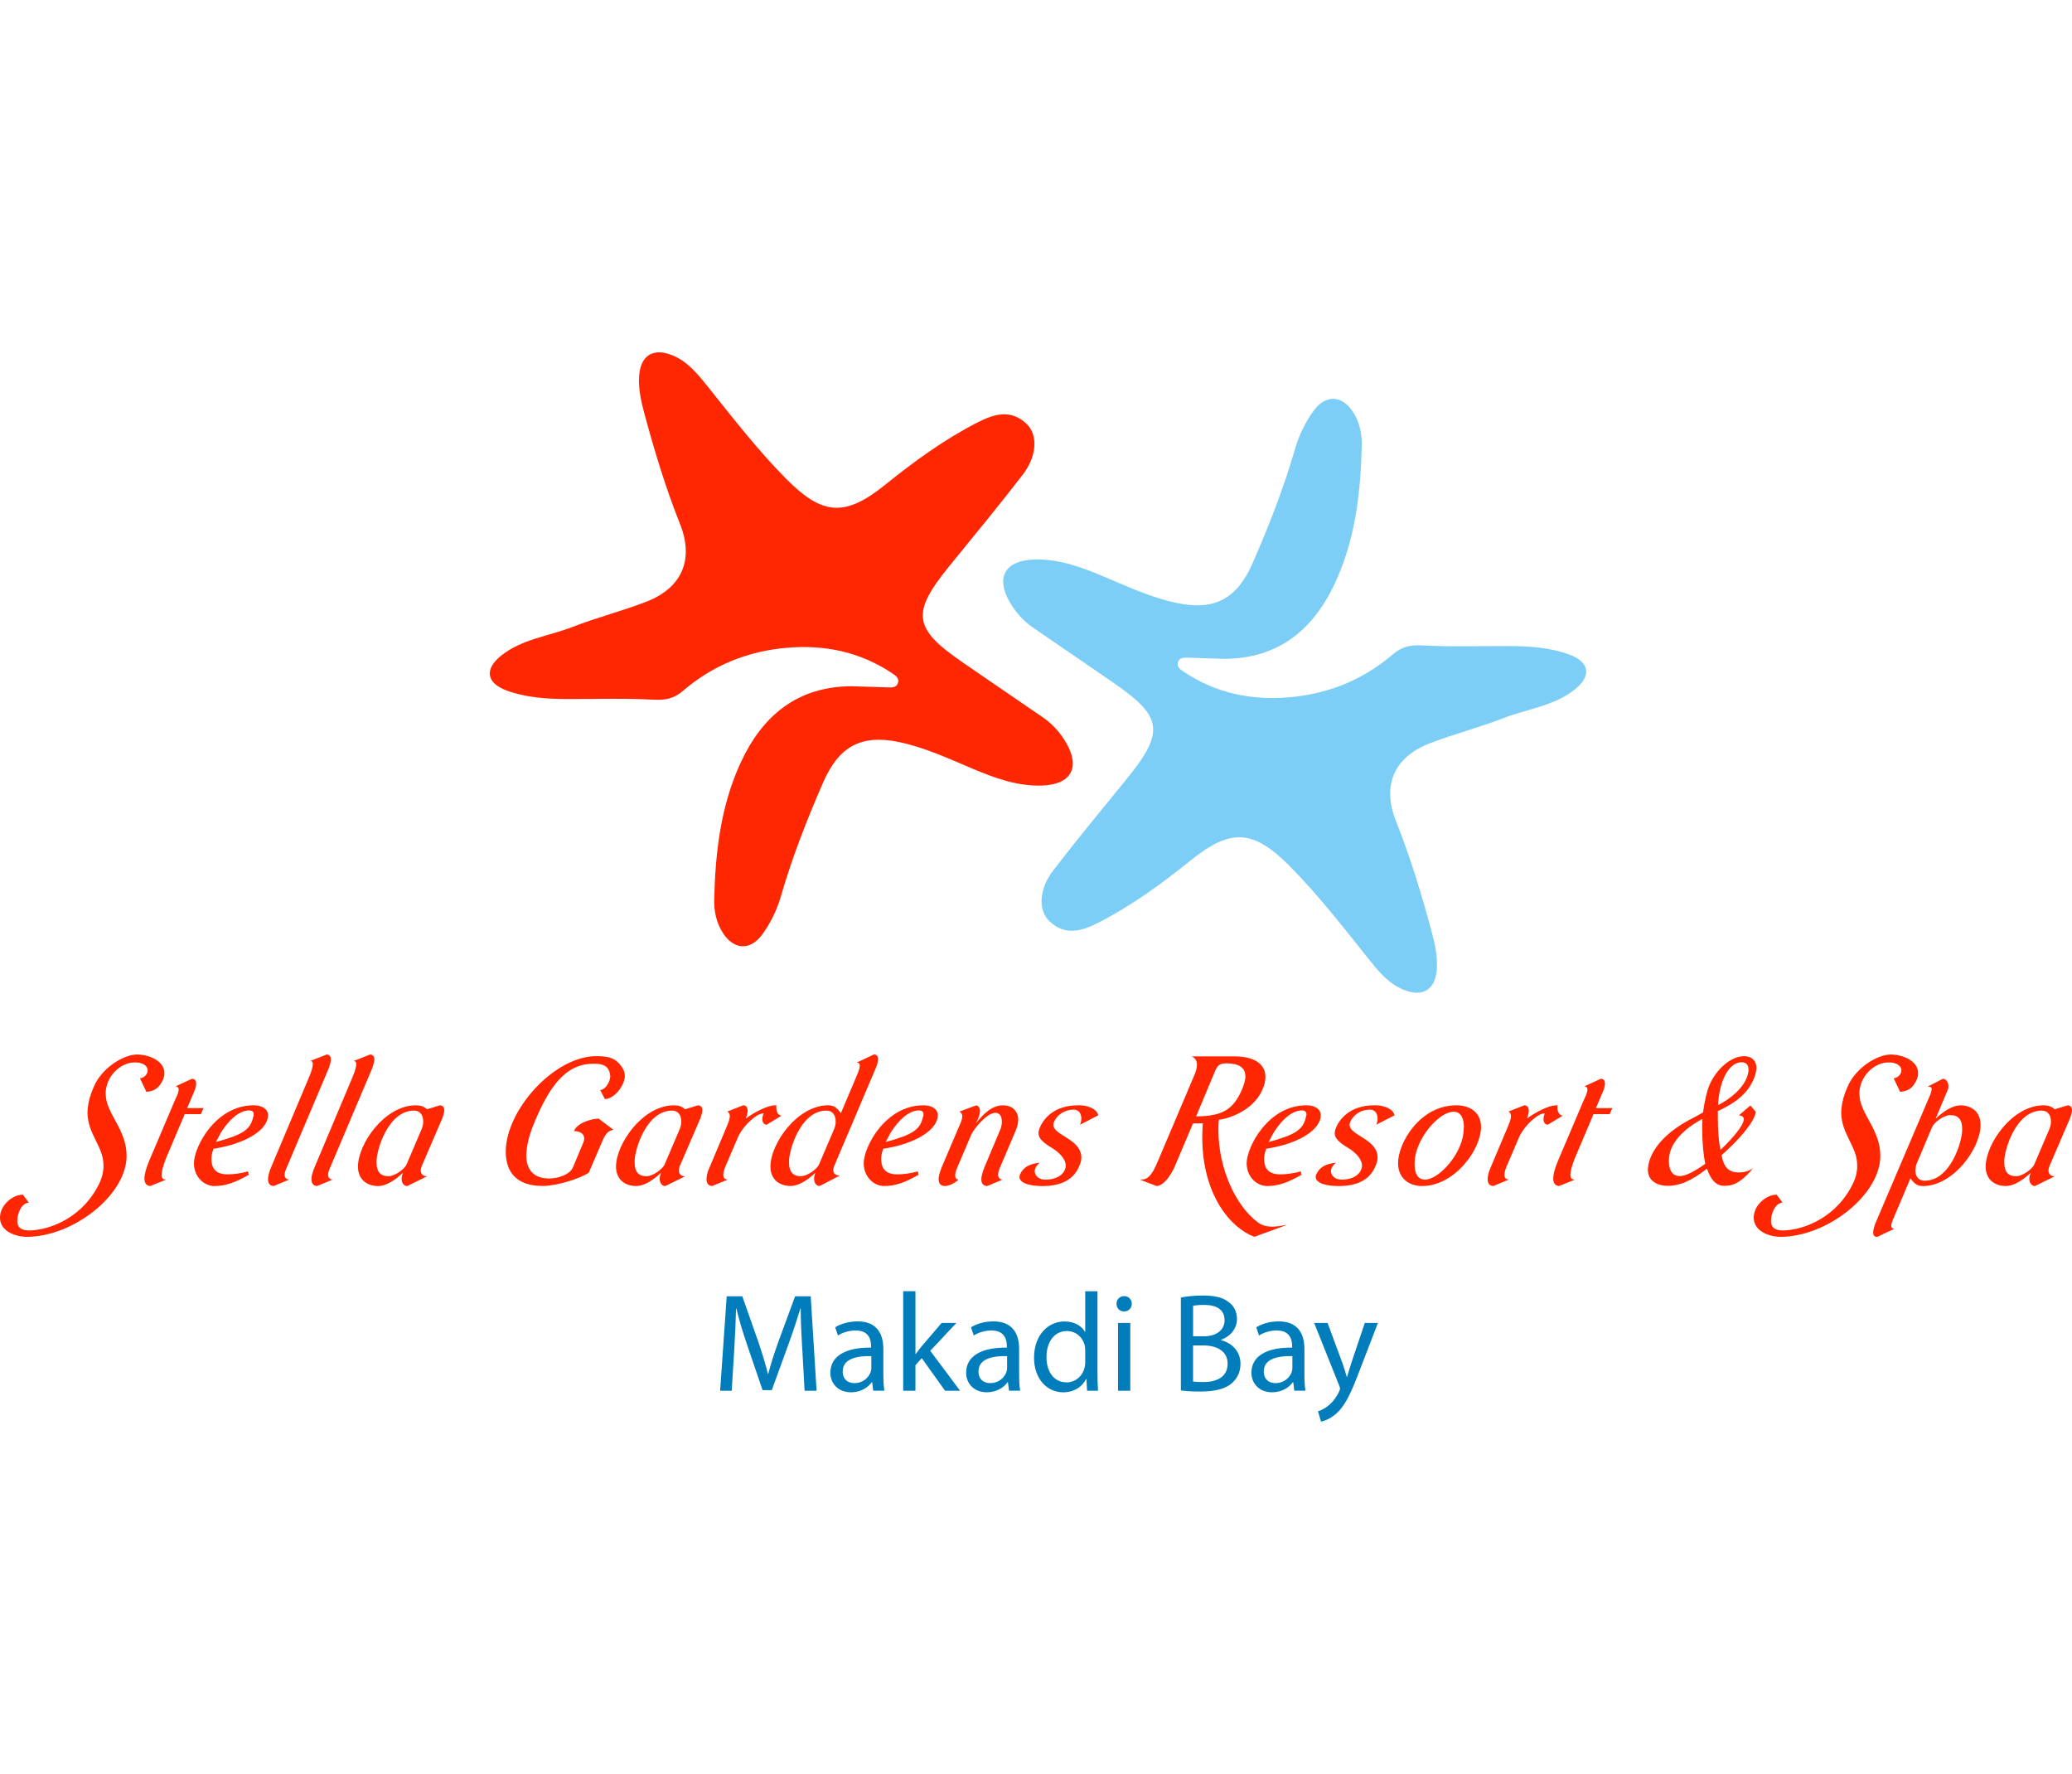 <?xml version="1.0" encoding="UTF-8"?>
<svg id="Layer_1" data-name="Layer 1" xmlns="http://www.w3.org/2000/svg" viewBox="0 0 785.46 672.36">
  <defs>
    <style>
      .cls-1 {
        fill: #ff2602;
      }

      .cls-1, .cls-2, .cls-3 {
        stroke-width: 0px;
      }

      .cls-2 {
        fill: #7ccef7;
      }

      .cls-3 {
        fill: #017dbc;
      }
    </style>
  </defs>
  <path class="cls-2" d="m464.05,249.7c-4.41-.14-8.81-.28-13.22-.42-1.56-.05-3.42-.26-4.13,1.35-.96,2.18.96,3.26,2.45,4.24,11.97,7.87,25.21,10.6,39.33,9.43,14.91-1.24,28.25-6.62,39.6-16.35,3.47-2.98,6.72-3.59,11.2-3.34,10.86.59,21.77.21,32.66.25,7.81.03,15.57.5,22.99,3.23,7.59,2.8,8.51,7.99,2.19,13.11-7.92,6.42-18.12,7.43-27.24,10.99-9.16,3.58-18.79,6-27.96,9.56-13.42,5.21-18.12,15.89-12.75,29.39,5.39,13.52,9.6,27.37,13.39,41.39,1.29,4.77,2.44,9.58,2.14,14.57-.48,8-5.35,11.07-12.81,7.94-5.7-2.39-9.47-7.1-13.22-11.78-9.56-11.94-18.92-24.07-29.71-34.95-13.89-14.01-22.38-14.49-37.72-2.12-10.92,8.81-22.19,17-34.73,23.44-6.54,3.36-12.72,5.08-18.6-.4-4.5-4.19-4.05-12.31,1.32-19.3,9.01-11.71,18.44-23.11,27.77-34.57,14.72-18.08,13.89-23.79-5.5-37-9.85-6.71-19.63-13.53-29.5-20.21-3.97-2.68-7.07-6.11-9.38-10.23-5.19-9.26-1.53-15.5,9.38-15.86,9.3-.3,17.84,2.83,26.23,6.37,9.07,3.82,18,8,27.72,10.07,14.59,3.11,23.03-1.59,29-15.29,6.11-14.04,11.69-28.23,15.95-42.95,1.52-5.26,3.88-10.22,7.11-14.63,4.6-6.28,10.87-5.89,15.03.72,2.43,3.86,3.3,8.24,3.19,12.67-.44,17.73-2.47,35.28-9.96,51.56-8.21,17.86-21.45,29.06-42.22,29.12Z"/>
  <path class="cls-1" d="m322.92,260.09c4.41.14,8.81.28,13.22.42,1.56.05,3.42.26,4.13-1.35.96-2.18-.96-3.26-2.45-4.24-11.97-7.87-25.21-10.6-39.33-9.43-14.91,1.24-28.25,6.62-39.6,16.35-3.47,2.98-6.72,3.59-11.2,3.34-10.86-.59-21.77-.21-32.66-.25-7.81-.03-15.57-.5-22.99-3.23-7.59-2.8-8.51-7.99-2.19-13.11,7.92-6.42,18.12-7.43,27.24-10.99,9.16-3.58,18.79-6,27.96-9.56,13.42-5.21,18.12-15.89,12.75-29.39-5.39-13.52-9.6-27.37-13.39-41.39-1.29-4.77-2.44-9.58-2.14-14.57.48-8,5.35-11.07,12.81-7.94,5.7,2.39,9.47,7.1,13.22,11.78,9.56,11.94,18.92,24.07,29.71,34.95,13.89,14.01,22.38,14.49,37.72,2.12,10.92-8.81,22.19-17,34.73-23.44,6.54-3.36,12.72-5.08,18.6.4,4.5,4.19,4.05,12.31-1.32,19.3-9.01,11.71-18.44,23.11-27.77,34.57-14.72,18.08-13.89,23.79,5.5,37,9.85,6.71,19.63,13.53,29.5,20.21,3.97,2.68,7.07,6.11,9.38,10.23,5.19,9.26,1.53,15.5-9.38,15.86-9.3.3-17.84-2.83-26.23-6.37-9.07-3.82-18-8-27.72-10.07-14.59-3.11-23.03,1.59-29,15.29-6.11,14.04-11.69,28.23-15.95,42.95-1.52,5.26-3.88,10.22-7.11,14.63-4.6,6.28-10.87,5.89-15.03-.72-2.43-3.86-3.3-8.24-3.19-12.67.44-17.73,2.47-35.28,9.96-51.56,8.21-17.86,21.45-29.06,42.22-29.12Z"/>
  <g>
    <path class="cls-1" d="m39.22,441.6c0-7.2-6.06-11.69-6.06-20.11,0-.57.07-1.14.14-1.71.21-2.28.93-4.85,2.21-7.77,3.07-7.42,11.48-12.34,16.4-12.34,4.28,0,10.41,2.21,10.41,7.13,0,.64-.14,1.35-.43,2.14-1.35,3.28-3.35,4.71-6.42,4.85l-2.42-5.13c1.14,0,2.85-1.14,2.92-2.92,0-2.14-2.42-3.07-4.56-3.07h-.57c-4.21,0-10.05,3.99-10.77,10.91v1c0,7.49,7.92,13.26,7.92,23.53,0,14.62-20.04,30.66-38.01,30.66-4.64-.14-9.98-2.35-9.98-7.27s4.99-8.7,8.49-8.7h.21l2.21,2.99c-3.21.29-4.35,4.92-4.35,6.63v.36c0,2.92,2.21,3.57,4.56,3.57,8.06-.14,20.82-5.13,26.88-18.61.78-1.78,1.07-3.42,1.21-4.92v-1.21Z"/>
    <path class="cls-1" d="m77.15,419.99l-1,2.28h-6.13l-7.13,16.83c-1.14,2.99-1.64,4.99-1.64,6.2,0,1.35.64,1.78,1.71,1.78l-5.99,2.42c-1.43-.07-2.21-1.07-2.21-2.85,0-1.57.57-3.71,1.71-6.49l9.91-23.32c.86-1.71,1.35-2.99,1.35-3.85,0-.78-.43-1.21-1.14-1.28l6.2-2.85c.93,0,1.57.57,1.57,1.85,0,.86-.29,2-1,3.57l-2.42,5.7h6.2Z"/>
    <path class="cls-1" d="m86.21,445.09c1.85,0,5.06-.29,7.77-1.14l.36,1.28c-4.78,2.71-8.49,4.28-13.12,4.28-4.14-.07-7.7-3.71-7.7-8.63,0-6.2,8.2-21.96,22.6-21.96h.14c2.85,0,5.35,1.28,5.35,3.78,0,5.06-7.49,10.62-20.68,12.69-.57,1.43-.78,2.71-.78,3.85,0,2.35.64,5.85,6.06,5.85Zm-4.35-12.26c10.13-2.78,13.05-4.63,14.12-9.48.14-.36.21-.64.21-.93v-.07c0-.86-.5-1.5-1.71-1.5-2.71,0-6.7,1.93-10.91,8.7l-1.71,3.28Z"/>
    <path class="cls-1" d="m108.67,442.52c-.5,1.14-.78,2.07-.78,2.71,0,1.07.57,1.71,1.71,1.85l-5.85,2.42c-1.35-.07-2.14-.86-2.14-2.57,0-1.14.36-2.64,1.21-4.63l14.33-34.01c1-2.35,1.43-3.99,1.43-4.99,0-.78-.28-1.14-.93-1.14h-.14l6.35-2.5c1,.07,1.57.64,1.57,1.93,0,.78-.29,1.78-.71,3.07l-16.04,37.86Z"/>
    <path class="cls-1" d="m125.14,442.52c-.5,1.14-.78,2.07-.78,2.71,0,1.07.57,1.71,1.71,1.85l-5.85,2.42c-1.35-.07-2.14-.86-2.14-2.57,0-1.14.36-2.64,1.21-4.63l14.33-34.01c1-2.35,1.43-3.99,1.43-4.99,0-.78-.28-1.14-.93-1.14h-.14l6.35-2.5c1,.07,1.57.64,1.57,1.93,0,.78-.29,1.78-.71,3.07l-16.04,37.86Z"/>
    <path class="cls-1" d="m157.65,418.92c1.85,0,2.99.43,4.21,1.5l4.92-1.5c1,.07,1.64.64,1.64,1.78,0,.78-.29,1.85-.78,3.21l-7.77,18.04c-.21.57-.36,1.14-.36,1.64,0,1.43,1,2.21,2.14,2.21h.29l-7.56,3.71h-.14c-1.07,0-2-1.14-2-2.78,0-.64.21-1.5.57-2.28-3.21,2.99-6.56,5.06-9.41,5.06-4.35,0-7.7-2.5-7.7-7.34,0-8.7,10.13-23.25,21.96-23.25Zm-14.9,21.18v.57c0,3.35,1.43,5.13,4.49,5.13,2.5,0,6.27-2.85,6.92-4.56l5.63-13.19c.36-.86.57-1.64.64-2.5v-.57c0-2.28-1.14-4.06-3.49-4.06-9.84,0-14.19,14.97-14.19,19.18Z"/>
    <path class="cls-1" d="m235.01,403.45c1.14,1.35,1.85,2.64,1.85,4.35,0,3.49-3.85,8.63-7.56,8.77l-1.78-3.42c1.85-.14,3.64-2.85,3.78-4.85,0-.14.07-.29.07-.36,0-.14-.07-.29-.07-.43-.29-2.14-1.14-4.35-5.92-4.35h-.43c-10.2,0-16.4,7.99-22.32,22.1-1.71,4.06-2.71,7.7-2.99,10.77-.07.64-.14,1.21-.14,1.78,0,5.56,2.85,8.84,8.63,8.84,3.78,0,7.99-1.64,9.06-4.21l3.64-8.7c.36-.71.57-1.35.64-1.93v-.29c0-1.85-1.57-2.78-3.92-2.85,1.5-3.42,7.27-4.71,9.41-4.71l5.63,4.28c-1.57.14-2.99,1-4.42,4.63l-4.99,11.62c-3.28,2.14-11.91,4.99-17.47,4.99-9.77,0-13.98-5.13-13.98-12.98,0-15.76,18.33-36.22,34.37-36.22,5.28,0,7.13,1.14,8.91,3.14Z"/>
    <path class="cls-1" d="m255.48,418.92c1.85,0,2.99.43,4.21,1.5l4.92-1.5c1,.07,1.64.64,1.64,1.78,0,.78-.29,1.85-.78,3.21l-7.77,18.04c-.21.57-.36,1.14-.36,1.64,0,1.43,1,2.21,2.14,2.21h.29l-7.56,3.71h-.14c-1.07,0-2-1.14-2-2.78,0-.64.21-1.5.57-2.28-3.21,2.99-6.56,5.06-9.41,5.06-4.35,0-7.7-2.5-7.7-7.34,0-8.7,10.13-23.25,21.96-23.25Zm-14.9,21.18v.57c0,3.35,1.43,5.13,4.49,5.13,2.5,0,6.27-2.85,6.92-4.56l5.63-13.19c.36-.86.57-1.64.64-2.5v-.57c0-2.28-1.14-4.06-3.49-4.06-9.84,0-14.19,14.97-14.19,19.18Z"/>
    <path class="cls-1" d="m281.71,418.92c.93,0,1.71.57,1.71,2.07,0,.71-.21,1.71-.71,2.92,2.71-1.93,7.84-4.99,11.27-4.99h.36c-.07.29-.07.57-.07.78,0,1.71.64,2.92,2,3.14l-5.63,3.42c-1.07,0-1.64-.86-1.64-2.14,0-.64.14-1.35.5-2.14h-.21c-2.42,0-7.34,4.42-9.41,8.7l-5.06,11.84c-.43,1.14-.64,2.07-.64,2.71,0,1.07.43,1.71,1.64,1.85l-5.85,2.42c-1.35-.07-2.14-.86-2.14-2.57,0-1.14.28-2.64,1.21-4.63l6.28-14.9c.93-2.14,1.35-3.49,1.35-4.35,0-.93-.36-1.35-.93-1.78l5.99-2.35Z"/>
    <path class="cls-1" d="m314.01,418.92c2.28,0,3.21,1.07,4.78,2.92l5.92-13.98c.64-1.5,1.14-2.78,1.21-3.71.07-.86-.21-1.35-1.14-1.43l6.49-3.07h.07c.93,0,1.5.57,1.5,1.78,0,.78-.21,1.85-.78,3.21l-15.83,37.29c-.21.57-.36,1.07-.36,1.5,0,1.43,1.07,2.07,2.28,2.07h.29l-7.7,3.99h-.14c-1.07,0-2-1.14-2-2.78,0-.64.21-1.5.57-2.28-3.21,2.99-6.56,5.06-9.41,5.06-4.35,0-7.7-2.5-7.7-7.34,0-8.7,10.13-23.25,21.96-23.25Zm-14.9,21.18v.57c0,3.35,1.43,5.13,4.49,5.13,2.5,0,6.28-2.85,6.92-4.56l5.63-13.19c.36-.86.57-1.64.64-2.5v-.57c0-2.28-1.14-4.06-3.49-4.06-9.84,0-14.19,14.97-14.19,19.18Z"/>
    <path class="cls-1" d="m340.11,445.09c1.85,0,5.06-.29,7.77-1.14l.36,1.28c-4.78,2.71-8.49,4.28-13.12,4.28-4.14-.07-7.7-3.71-7.7-8.63,0-6.2,8.2-21.96,22.6-21.96h.14c2.85,0,5.35,1.28,5.35,3.78,0,5.06-7.49,10.62-20.68,12.69-.57,1.43-.78,2.71-.78,3.85,0,2.35.64,5.85,6.06,5.85Zm-4.35-12.26c10.13-2.78,13.05-4.63,14.12-9.48.14-.36.21-.64.21-.93v-.07c0-.86-.5-1.5-1.71-1.5-2.71,0-6.7,1.93-10.91,8.7l-1.71,3.28Z"/>
    <path class="cls-1" d="m355.8,446.95c0-1.14.43-2.64,1.21-4.63l6.35-14.9c1-2.14,1.43-3.49,1.43-4.35,0-.93-.43-1.35-1.07-1.78l6.35-2.35c.5.07,1.43.57,1.43,2.14,0,.71-.21,1.64-.71,2.85l-.78,1.78c2.64-3.42,5.99-6.77,10.13-6.77h.43c2.64,0,5.42,1.78,5.42,5.49,0,1.21-.36,2.71-1.07,4.35l-5.85,13.76c-.5,1.14-.71,2.07-.71,2.71,0,1.07.57,1.71,1.64,1.85l-5.78,2.42c-1.35-.07-2.21-.86-2.21-2.57,0-1.14.43-2.64,1.21-4.63l5.7-13.55c.57-1.14.78-2.21.86-3.14v-.57c0-2-.86-3.28-2.35-3.28h-.14c-3.28,0-8.34,6.35-9.13,8.34l-5.28,12.41c-.57,1.28-.78,2.35-.78,2.99,0,.93.36,1.43,1.21,1.57-.71.86-3.28,2.42-5.13,2.42s-2.35-1.28-2.35-2.57Z"/>
    <path class="cls-1" d="m408.42,418.92h1c2.21,0,6.28,1,6.92,3.78l-6.92,3.57c.36-.86.5-1.64.5-2.35,0-2-1.14-3.35-2.78-3.35h-.14c-5.13,0-7.7,4.14-7.7,5.7,0,4.14,10.62,5.35,10.62,12.48,0,1-.28,2.07-.78,3.14-2.07,5.21-6.85,7.63-14.05,7.63-4.21,0-8.63-.93-8.63-3.49,0-.29.07-.57.21-.93,1.35-2.85,3.64-3.99,7.42-4.42-1.28,1.14-1.85,2.28-1.85,3.21,0,1.14.93,3.07,3.85,3.21,5.92,0,7.92-3.21,7.92-5.35,0-2.28-2.07-4.49-4.28-6.06-2.92-1.85-6.06-3.57-6.06-6.27,0-2.07,3.42-10.48,14.76-10.48Z"/>
    <path class="cls-1" d="m475.51,468.76c-8.91-3.28-19.75-15.76-19.75-37.79,0-1.64.07-3.42.21-5.21h-3.71l-6.35,14.97c-2.5,6.35-5.63,8.77-7.49,8.77l-6.35-2.42h.5c2.07,0,3.92-.93,6.42-7.13l13.48-31.8c.93-2,1.28-3.49,1.28-4.63,0-1.64-.86-2.57-1.93-3.14h16.19c6.85,0,11.69,2.5,11.69,7.77,0,1.35-.28,2.99-1.14,4.78-3.64,8.7-14.47,11.41-16.47,11.41-.07.43-.14.86-.14,1.28-.07.93-.07,1.85-.07,2.78,0,14.4,6.56,28.81,15.12,35.01,1.43,1,3.07,1.5,5.35,1.5,1.5,0,3.35-.29,5.63-.71l-12.48,4.56Zm-22.1-45.64c9.91-.07,14.12-2.5,17.47-10.34.64-1.57,1.07-2.99,1.21-4.21v-.64c0-3.35-2.42-4.92-7.27-4.92-2.42,0-3.21.78-4.06,2.57l-7.34,17.54Z"/>
    <path class="cls-1" d="m485.28,445.09c1.85,0,5.06-.29,7.77-1.14l.36,1.28c-4.78,2.71-8.49,4.28-13.12,4.28-4.14-.07-7.7-3.71-7.7-8.63,0-6.2,8.2-21.96,22.6-21.96h.14c2.85,0,5.35,1.28,5.35,3.78,0,5.06-7.49,10.62-20.68,12.69-.57,1.43-.78,2.71-.78,3.85,0,2.35.64,5.85,6.06,5.85Zm-4.35-12.26c10.13-2.78,13.05-4.63,14.12-9.48.14-.36.21-.64.21-.93v-.07c0-.86-.5-1.5-1.71-1.5-2.71,0-6.7,1.93-10.91,8.7l-1.71,3.28Z"/>
    <path class="cls-1" d="m520.72,418.92h1c2.21,0,6.28,1,6.92,3.78l-6.92,3.57c.36-.86.5-1.64.5-2.35,0-2-1.14-3.35-2.78-3.35h-.14c-5.13,0-7.7,4.14-7.7,5.7,0,4.14,10.62,5.35,10.62,12.48,0,1-.28,2.07-.78,3.14-2.07,5.21-6.85,7.63-14.05,7.63-4.21,0-8.63-.93-8.63-3.49,0-.29.07-.57.21-.93,1.35-2.85,3.64-3.99,7.42-4.42-1.28,1.14-1.85,2.28-1.85,3.21,0,1.14.93,3.07,3.85,3.21,5.92,0,7.92-3.21,7.92-5.35,0-2.28-2.07-4.49-4.28-6.06-2.92-1.85-6.06-3.57-6.06-6.27,0-2.07,3.42-10.48,14.76-10.48Z"/>
    <path class="cls-1" d="m552.09,418.92c5.28,0,9.34,2.78,9.34,8.2,0,8.7-10.13,22.39-22.32,22.39-5.13,0-9.13-3.07-9.13-8.7,0-7.56,8.2-21.89,22.1-21.89Zm2.78,8.91c0-.29.07-.5.07-.78,0-3.42-1.35-5.7-3.85-5.7-5.92,0-14.83,10.91-14.83,19.32v.71c0,3.42,1.28,5.7,3.92,5.7,5.49,0,14.69-10.41,14.69-19.25Z"/>
    <path class="cls-1" d="m577.83,418.92c.93,0,1.71.57,1.71,2.07,0,.71-.21,1.71-.71,2.92,2.71-1.93,7.84-4.99,11.27-4.99h.36c-.07.29-.07.57-.07.78,0,1.71.64,2.92,2,3.14l-5.63,3.42c-1.07,0-1.64-.86-1.64-2.14,0-.64.14-1.35.5-2.14h-.21c-2.42,0-7.34,4.42-9.41,8.7l-5.06,11.84c-.43,1.14-.64,2.07-.64,2.71,0,1.07.43,1.71,1.64,1.85l-5.85,2.42c-1.35-.07-2.14-.86-2.14-2.57,0-1.14.28-2.64,1.21-4.63l6.28-14.9c.93-2.14,1.35-3.49,1.35-4.35,0-.93-.36-1.35-.93-1.78l5.99-2.35Z"/>
    <path class="cls-1" d="m611.2,419.99l-1,2.28h-6.13l-7.13,16.83c-1.14,2.99-1.64,4.99-1.64,6.2,0,1.35.64,1.78,1.71,1.78l-5.99,2.42c-1.43-.07-2.21-1.07-2.21-2.85,0-1.57.57-3.71,1.71-6.49l9.91-23.32c.86-1.71,1.35-2.99,1.35-3.85,0-.78-.43-1.21-1.14-1.28l6.2-2.85c.93,0,1.57.57,1.57,1.85,0,.86-.29,2-1,3.57l-2.42,5.7h6.2Z"/>
    <path class="cls-1" d="m661.04,424.2c0-1.07-.93-1.35-1.85-1.5l4.35-3.71,2.07,2.42c-.57,3.57-5.42,9.7-12.98,16.4.71,4.35,2.57,6.56,6.49,6.56,1.21,0,3.21-.14,5.42-1.57-4.14,4.92-7.13,6.63-10.62,6.63h-.21c-3.21,0-5.13-2.21-6.63-6.49-5.99,4.71-10.55,6.49-14.69,6.49-4.49,0-7.7-2.07-7.7-6.06,0-3.71,2.57-12.62,18.11-20.18l2.78-1.57c.64-4.63,1.5-8.06,2.42-10.34,2.5-5.92,8.13-10.98,13.12-10.98,2.85,0,4.71,1.64,4.71,4.49,0,.21,0,.5-.07.71-.07,1-.43,2.14-.93,3.42-2.35,5.49-6.7,8.98-13.62,12.19v2.71c0,4.42.28,8.49,1,11.98,4.56-4.28,8.84-9.34,8.84-11.62Zm-28.38,15.62v.5c0,3.07,1.28,5.42,4.06,5.42,2.21,0,5.35-1.57,9.7-4.63-.71-3.64-1.14-8.13-1.14-13.41,0-1.14,0-2.35.07-3.64-.86.57-12.69,6.27-12.69,15.76Zm18.75-22.82c-.07.64-.07,1.21-.07,1.85,9.27-4.99,11.19-10.34,11.48-12.91v-.57c0-1.64-.78-2.78-2.57-2.78-4.49,0-7.99,5.99-8.84,14.4Z"/>
    <path class="cls-1" d="m704.03,441.6c0-7.2-6.06-11.69-6.06-20.11,0-.57.07-1.14.14-1.71.21-2.28.93-4.85,2.21-7.77,3.07-7.42,11.48-12.34,16.4-12.34,4.28,0,10.41,2.21,10.41,7.13,0,.64-.14,1.35-.43,2.14-1.35,3.28-3.35,4.71-6.42,4.85l-2.42-5.13c1.14,0,2.85-1.14,2.92-2.92,0-2.14-2.42-3.07-4.56-3.07h-.57c-4.21,0-10.05,3.99-10.77,10.91v1c0,7.49,7.92,13.26,7.92,23.53,0,14.62-20.04,30.66-38.01,30.66-4.64-.14-9.98-2.35-9.98-7.27s4.99-8.7,8.49-8.7h.21l2.21,2.99c-3.21.29-4.35,4.92-4.35,6.63v.36c0,2.92,2.21,3.57,4.56,3.57,8.06-.14,20.82-5.13,26.88-18.61.78-1.78,1.07-3.42,1.21-4.92v-1.21Z"/>
    <path class="cls-1" d="m728.85,449.51c-2.28,0-3.21-1.07-4.64-2.92l-5.92,13.98c-.71,1.57-1.21,2.78-1.35,3.71-.07.86.29,1.35,1.14,1.43l-6.42,3.07h-.14c-.93,0-1.43-.57-1.43-1.64,0-.86.28-1.93.78-3.35l20.89-48.99c.29-.93.5-1.57.5-2.07,0-.64-.36-.86-1.14-.86h-.43l5.78-2.99h.07c1.07,0,2.07,1.14,2.07,2.78,0,.29,0,.64-.07.93l-4.78,11.41c3.14-2.99,6.56-5.06,9.34-5.06,4.35,0,7.7,2.5,7.7,7.42,0,8.77-10.2,23.17-21.96,23.17Zm14.97-21.18v-.57c0-3.35-1.43-5.13-4.49-5.13-2.57,0-6.2,2.85-6.92,4.56l-5.56,13.19c-.43.86-.64,1.78-.71,2.57-.07.21-.07.43-.07.57,0,2.21,1.14,3.99,3.49,3.99,9.91,0,14.26-14.97,14.26-19.18Z"/>
    <path class="cls-1" d="m774.69,418.92c1.85,0,2.99.43,4.21,1.5l4.92-1.5c1,.07,1.64.64,1.64,1.78,0,.78-.29,1.85-.78,3.21l-7.77,18.04c-.21.57-.36,1.14-.36,1.64,0,1.43,1,2.21,2.14,2.21h.29l-7.56,3.71h-.14c-1.07,0-2-1.14-2-2.78,0-.64.21-1.5.57-2.28-3.21,2.99-6.56,5.06-9.41,5.06-4.35,0-7.7-2.5-7.7-7.34,0-8.7,10.13-23.25,21.96-23.25Zm-14.9,21.18v.57c0,3.35,1.43,5.13,4.49,5.13,2.5,0,6.27-2.85,6.92-4.56l5.63-13.19c.36-.86.57-1.64.64-2.5v-.57c0-2.28-1.14-4.06-3.49-4.06-9.84,0-14.19,14.97-14.19,19.18Z"/>
  </g>
  <g>
    <path class="cls-3" d="m304.11,511.37c-.28-4.97-.6-11.02-.57-15.44h-.15c-1.23,4.15-2.72,8.67-4.5,13.57l-6.32,17.37h-3.49l-5.83-17.05c-1.71-5.06-3.1-9.65-4.1-13.89h-.12c-.12,4.46-.36,10.42-.7,15.79l-.95,15.37h-4.39l2.49-35.8h5.91l6.1,17.33c1.47,4.38,2.68,8.33,3.61,12.06h.14c.94-3.63,2.19-7.57,3.79-12.06l6.39-17.33h5.91l2.22,35.8h-4.55l-.86-15.72Z"/>
    <path class="cls-3" d="m331.03,527.09l-.41-3.24h-.14c-1.41,2.01-4.18,3.83-7.86,3.83-5.19,0-7.85-3.68-7.85-7.37,0-6.22,5.51-9.64,15.44-9.57v-.55c0-2.09-.59-5.95-5.85-5.93-2.39,0-4.89.71-6.69,1.91l-1.06-3.11c2.13-1.37,5.24-2.25,8.48-2.25,7.85,0,9.77,5.37,9.77,10.51v9.61c0,2.19.1,4.38.39,6.15h-4.21Zm-.73-13.12c-5.06-.11-10.84.8-10.84,5.77,0,3.07,2.02,4.47,4.36,4.47,3.38,0,5.52-2.13,6.26-4.3.16-.5.22-1.03.22-1.47v-4.47Z"/>
    <path class="cls-3" d="m347.03,513.18h.11c.63-.9,1.51-2.04,2.24-2.93l7.57-8.85h5.61l-9.92,10.56,11.31,15.13h-5.69l-8.84-12.35-2.39,2.68v9.67h-4.64v-37.71h4.64v23.8Z"/>
    <path class="cls-3" d="m382.5,527.09l-.41-3.24h-.14c-1.41,2.01-4.18,3.83-7.86,3.83-5.19,0-7.85-3.68-7.85-7.37,0-6.22,5.51-9.64,15.44-9.57v-.55c0-2.09-.59-5.95-5.85-5.93-2.39,0-4.89.71-6.69,1.91l-1.06-3.11c2.13-1.37,5.24-2.25,8.48-2.25,7.85,0,9.77,5.37,9.77,10.51v9.61c0,2.19.1,4.38.39,6.15h-4.21Zm-.73-13.12c-5.06-.11-10.84.8-10.84,5.77,0,3.07,2.02,4.47,4.36,4.47,3.38,0,5.52-2.13,6.26-4.3.16-.5.22-1.03.22-1.47v-4.47Z"/>
    <path class="cls-3" d="m416.03,489.38v31.09c0,2.28.09,4.85.21,6.63h-4.15l-.24-4.44h-.12c-1.43,2.87-4.52,5.03-8.71,5.03-6.23,0-11.03-5.26-11.03-13.05-.04-8.59,5.29-13.8,11.54-13.8,3.94,0,6.6,1.85,7.75,3.9h.11v-15.34h4.64Zm-4.64,22.48c0-.61-.06-1.38-.2-2-.73-2.95-3.25-5.38-6.76-5.38-4.84,0-7.73,4.24-7.73,9.89,0,5.22,2.6,9.55,7.63,9.55,3.13,0,5.97-2.11,6.83-5.61.17-.61.23-1.27.23-2v-4.45Z"/>
    <path class="cls-3" d="m429.04,494.14c0,1.59-1.12,2.9-2.97,2.9-1.69,0-2.82-1.31-2.82-2.9,0-1.6,1.19-2.91,2.9-2.91s2.87,1.28,2.89,2.91Zm-5.22,32.95v-25.69h4.65v25.69h-4.65Z"/>
    <path class="cls-3" d="m447.65,491.78c2.04-.45,5.24-.77,8.44-.77,4.64,0,7.61.79,9.83,2.6,1.85,1.4,2.99,3.53,2.99,6.34,0,3.46-2.31,6.51-6.05,7.84v.14c3.41.82,7.39,3.63,7.39,8.98,0,3.06-1.22,5.42-3.06,7.13-2.46,2.32-6.49,3.36-12.36,3.36-3.21,0-5.63-.22-7.18-.4v-35.23Zm4.62,14.67h4.24c4.84,0,7.71-2.58,7.71-6.05,0-4.15-3.14-5.83-7.82-5.83-2.15,0-3.36.16-4.12.33v11.54Zm0,17.12c.95.19,2.22.24,3.89.24,4.8,0,9.21-1.76,9.21-6.97,0-4.87-4.21-6.91-9.26-6.92h-3.85v13.65Z"/>
    <path class="cls-3" d="m490.65,527.09l-.41-3.24h-.14c-1.41,2.01-4.18,3.83-7.86,3.83-5.19,0-7.85-3.68-7.85-7.37,0-6.22,5.51-9.64,15.44-9.57v-.55c0-2.09-.59-5.95-5.85-5.93-2.39,0-4.89.71-6.69,1.91l-1.06-3.11c2.13-1.37,5.24-2.25,8.48-2.25,7.85,0,9.77,5.37,9.77,10.51v9.61c0,2.19.1,4.38.39,6.15h-4.21Zm-.73-13.12c-5.06-.11-10.84.8-10.84,5.77,0,3.07,2.02,4.47,4.36,4.47,3.38,0,5.52-2.13,6.26-4.3.16-.5.22-1.03.22-1.47v-4.47Z"/>
    <path class="cls-3" d="m503.27,501.4l5.61,15.18c.6,1.7,1.23,3.71,1.65,5.24h.13c.46-1.51,1.03-3.48,1.64-5.35l5.08-15.08h4.96l-7.03,18.3c-3.33,8.83-5.62,13.33-8.8,16.11-2.31,2-4.59,2.79-5.73,3l-1.16-3.9c1.17-.37,2.69-1.1,4.09-2.28,1.26-1.02,2.82-2.83,3.91-5.2.24-.49.36-.84.36-1.13,0-.26-.08-.63-.33-1.2l-9.47-23.69h5.08Z"/>
  </g>
</svg>